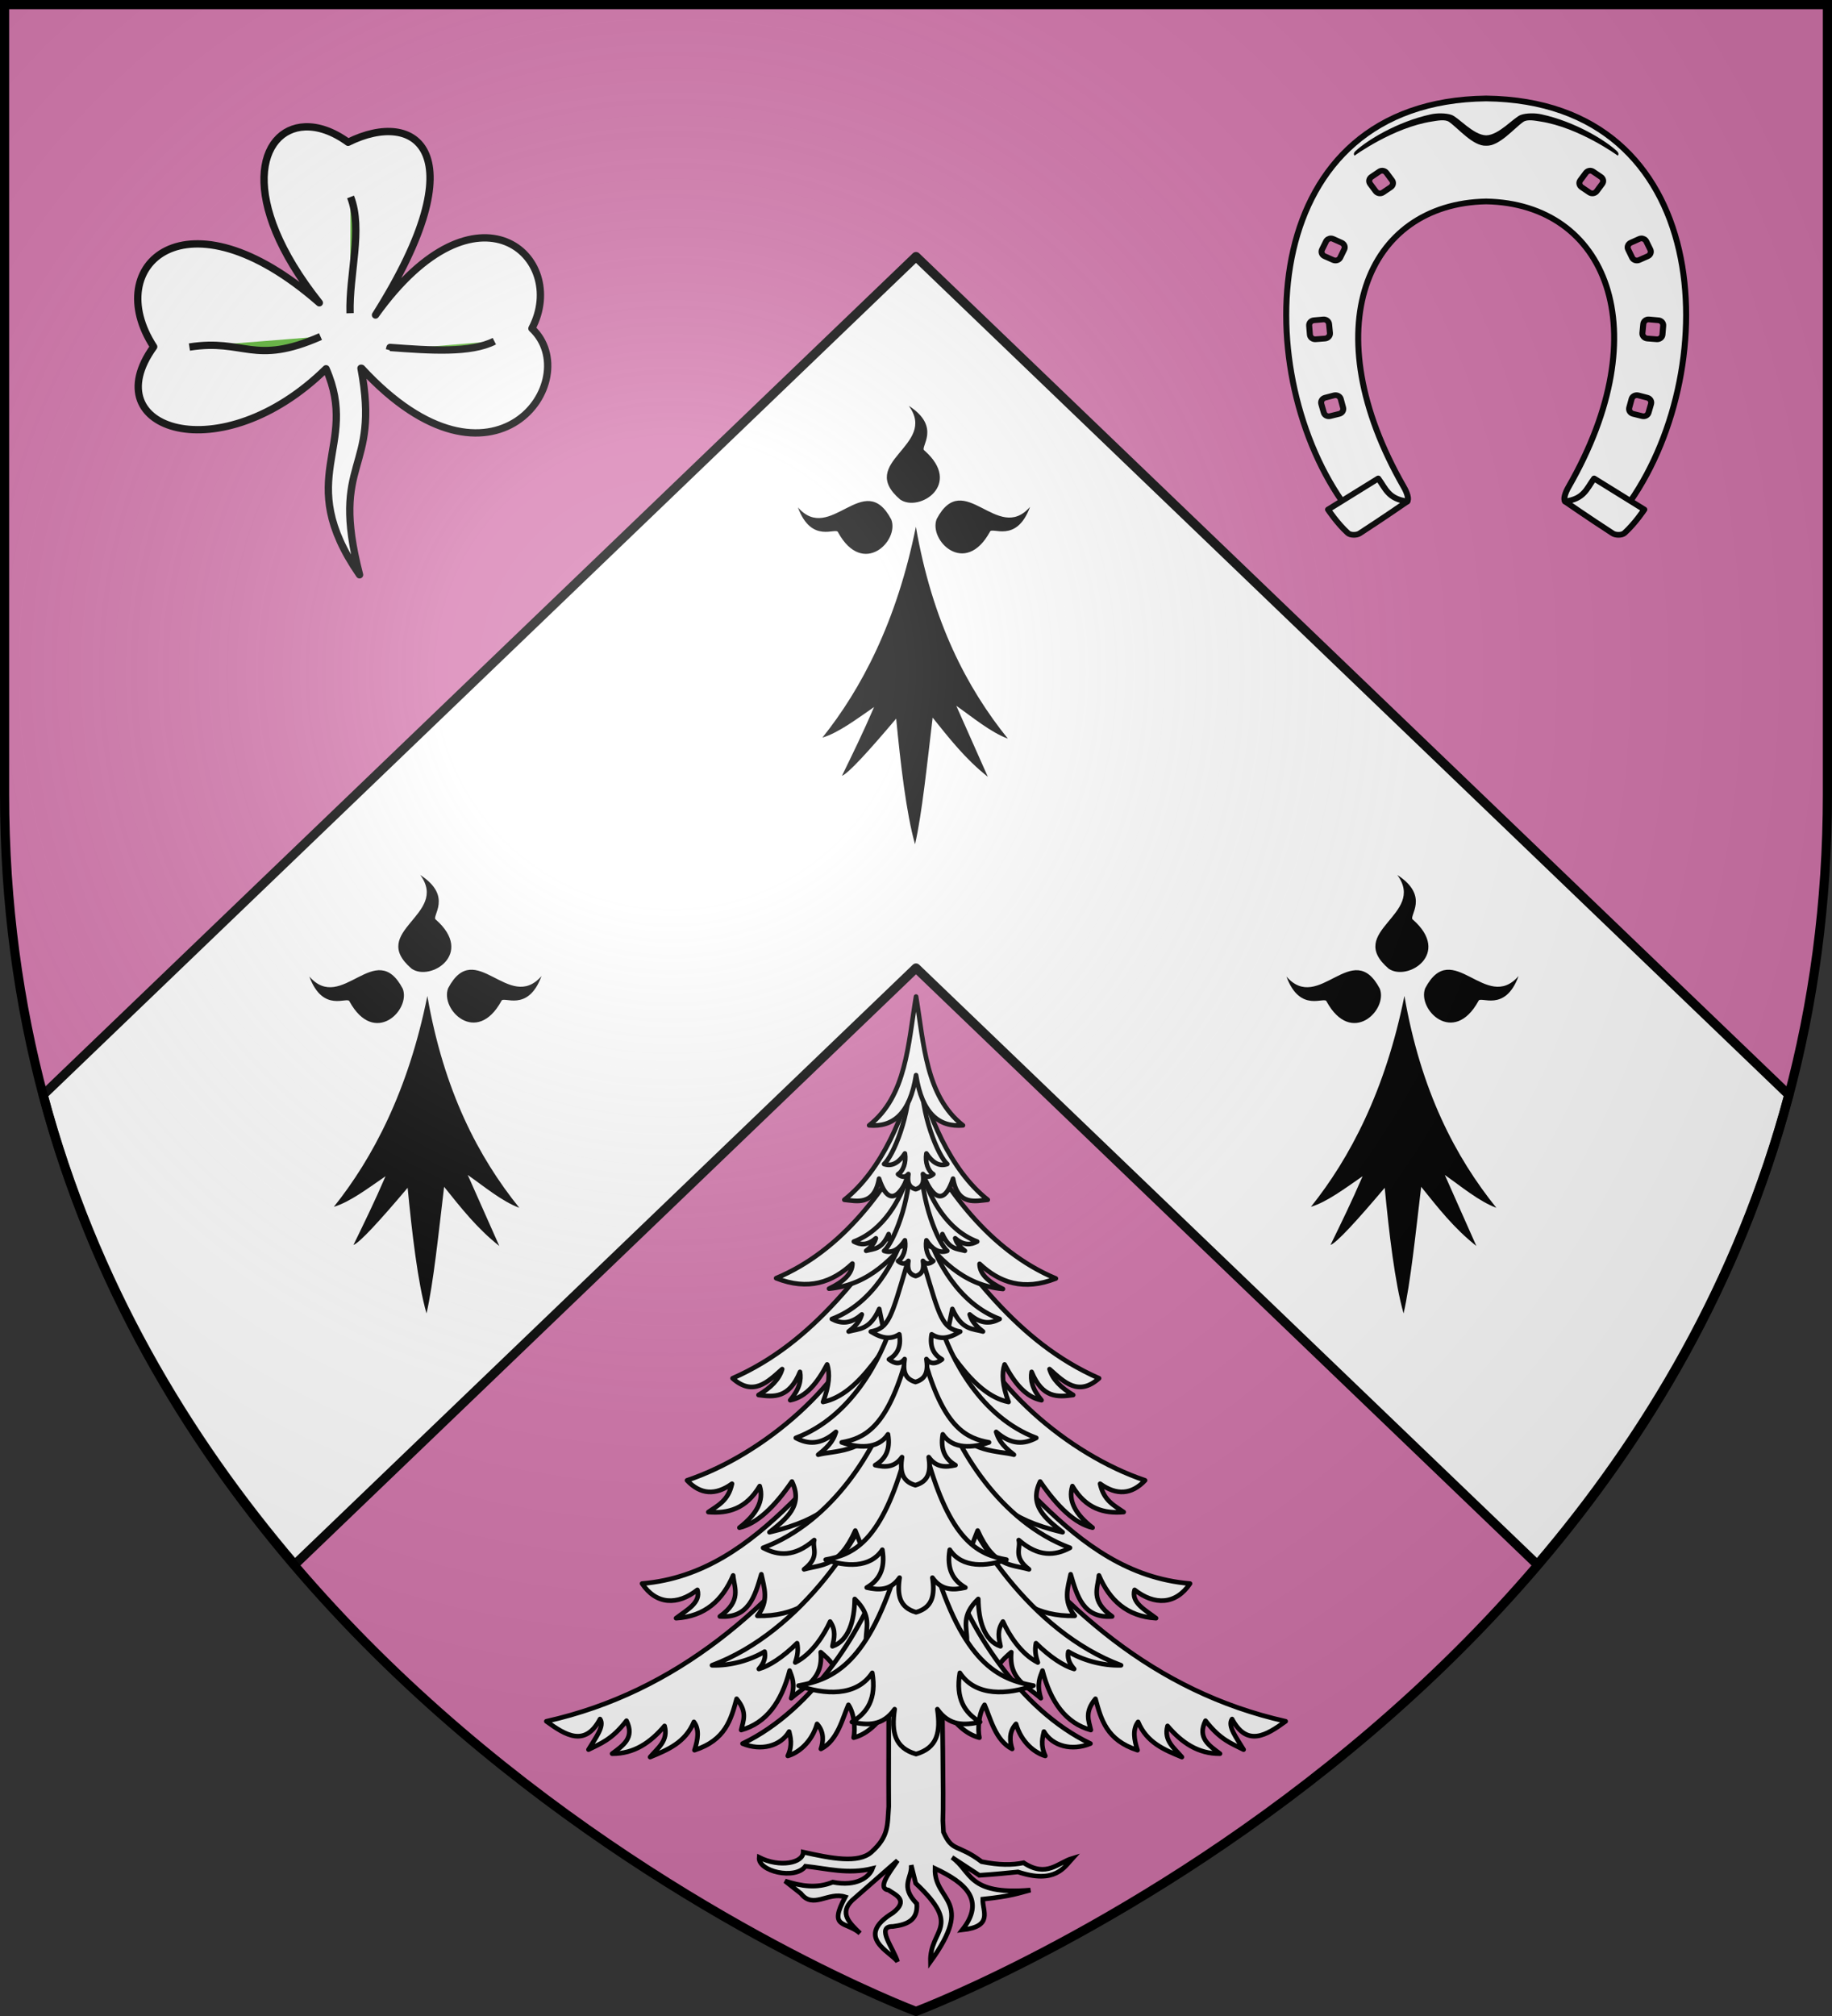 <?xml version="1.0" encoding="UTF-8" standalone="no"?>
<svg
   xmlns:dc="http://purl.org/dc/elements/1.1/"
   xmlns:cc="http://creativecommons.org/ns#"
   xmlns:rdf="http://www.w3.org/1999/02/22-rdf-syntax-ns#"
   xmlns:svg="http://www.w3.org/2000/svg"
   xmlns="http://www.w3.org/2000/svg"
   xmlns:xlink="http://www.w3.org/1999/xlink"
   xmlns:sodipodi="http://sodipodi.sourceforge.net/DTD/sodipodi-0.dtd"
   xmlns:inkscape="http://www.inkscape.org/namespaces/inkscape"
   width="600"
   height="660"
   viewBox="0 0 600 660"
   id="svg2"
   sodipodi:version="0.32"
   inkscape:version="0.46"
   sodipodi:docname="CoA_fr_Saint-Thuriau-A.svg"
   inkscape:output_extension="org.inkscape.output.svg.inkscape"
   version="1.0">
  <rect x="0" y="0" width="600" height="660" fill="#333333" stroke="none"/>
  <sodipodi:namedview
     inkscape:window-height="977"
     inkscape:window-width="1280"
     inkscape:pageshadow="2"
     inkscape:pageopacity="0.0"
     guidetolerance="10.0"
     gridtolerance="10.0"
     objecttolerance="10.0"
     borderopacity="1.0"
     bordercolor="#666666"
     pagecolor="#ffffff"
     id="base"
     showgrid="false"
     inkscape:zoom="1.1621212"
     inkscape:cx="300"
     inkscape:cy="330"
     inkscape:window-x="-4"
     inkscape:window-y="-4"
     inkscape:current-layer="layer4"
     inkscape:object-nodes="true"
     inkscape:window-maximized="1" />
  <defs
     id="defs4">
    <radialGradient
       id="Gradient1"
       gradientUnits="userSpaceOnUse"
       cx="-80"
       cy="-80"
       r="405">
      <stop
         style="stop-color:#fff;stop-opacity:0.31"
         offset="0"
         id="stop7" />
      <stop
         style="stop-color:#fff;stop-opacity:0.25"
         offset="0.19"
         id="stop9" />
      <stop
         style="stop-color:#6b6b6b;stop-opacity:0.125"
         offset="0.6"
         id="stop11" />
      <stop
         style="stop-color:#000;stop-opacity:0.125"
         offset="1"
         id="stop13" />
    </radialGradient>
    <clipPath
       id="shield_cut">
      <path
         id="shield"
         d="M -298.5,-298.5 L 298.5,-298.5 L 298.5,-40 C 298.5,246.31 0,358.5 0,358.5 C 0,358.5 -298.5,246.31 -298.5,-40 L -298.5,-298.5 z" />
    </clipPath>
    <g
       id="s-4">
      <g
         id="c-6">
        <path
           transform="matrix(0.951,0.309,-0.309,0.951,0,-1)"
           d="M 0,0 L 0,1 L 0.5,1 L 0,0 z"
           id="t-0" />
        <use
           height="540"
           width="810"
           y="0"
           x="0"
           id="use2144-7"
           transform="scale(-1,1)"
           xlink:href="#t-0" />
      </g>
      <g
         id="a-1">
        <use
           height="540"
           width="810"
           y="0"
           x="0"
           id="use2147-7"
           transform="matrix(0.309,0.951,-0.951,0.309,0,0)"
           xlink:href="#c-6" />
        <use
           height="540"
           width="810"
           y="0"
           x="0"
           id="use2149-7"
           transform="matrix(-0.809,0.588,-0.588,-0.809,0,0)"
           xlink:href="#c-6" />
      </g>
      <use
         height="540"
         width="810"
         y="0"
         x="0"
         id="use2151-7"
         transform="scale(-1,1)"
         xlink:href="#a-1" />
    </g>
    <g
       id="f">
      <rect
         id="rect1964"
         style="fill:#28166f"
         y="-30"
         x="-50"
         height="60"
         width="100" />
      <g
         id="g1966"
         style="fill:#ffffff"
         transform="translate(0,-20)">
        <path
           id="path1968"
           d="M -1.212,27.818 C -1.212,22.175 -2.091,20.471 -4.542,13.98 C -5.709,10.888 -5.024,7.103 -2.858,3.601 C -2.082,2.346 -1.114,1.214 0,0 C 1.114,1.214 2.082,2.346 2.858,3.601 C 5.024,7.103 5.709,10.888 4.542,13.98 C 2.091,20.471 1.212,22.175 1.212,27.818 L -1.212,27.818 z" />
        <path
           id="rwi"
           d="M 2.922,27.672 C 2.922,21.721 5.239,17.829 8.501,16.66 C 9.949,16.141 11.808,16.387 13.519,18.107 C 15.638,20.236 16.255,26.1 10.036,27.228 C 10.694,26.272 10.655,24.147 9.322,23.441 C 8.331,22.916 7.209,23.188 6.646,23.564 C 5.822,24.116 4.917,25.67 4.967,27.672 L 2.922,27.672 z" />
        <path
           id="path1971"
           d="M 1.777,30.183 C 1.79,32.191 2.795,33.518 4.516,34.257 C 4.295,34.955 3.257,36.378 1.831,36.281 C 1.55,37.787 1.282,38.632 0,40 C -1.282,38.632 -1.55,37.787 -1.831,36.281 C -3.257,36.378 -4.295,34.955 -4.516,34.257 C -2.795,33.518 -1.79,32.191 -1.777,30.183 L 1.777,30.183 z" />
        <use
           xlink:href="#rwi"
           height="400"
           width="800"
           y="0"
           x="0"
           id="use1973"
           transform="scale(-1,1)" />
        <rect
           id="rect1975"
           y="27.331"
           x="-7.923"
           height="3.218"
           width="15.846" />
      </g>
    </g>
    <g
       id="s">
      <g
         id="c">
        <path
           transform="matrix(0.951,0.309,-0.309,0.951,0,-1)"
           d="M 0,0 L 0,1 L 0.5,1 L 0,0 z"
           id="t" />
        <use
           height="540"
           width="810"
           y="0"
           x="0"
           id="use2144"
           transform="scale(-1,1)"
           xlink:href="#t" />
      </g>
      <g
         id="a">
        <use
           height="540"
           width="810"
           y="0"
           x="0"
           id="use2147"
           transform="matrix(0.309,0.951,-0.951,0.309,0,0)"
           xlink:href="#c" />
        <use
           height="540"
           width="810"
           y="0"
           x="0"
           id="use2149"
           transform="matrix(-0.809,0.588,-0.588,-0.809,0,0)"
           xlink:href="#c" />
      </g>
      <use
         height="540"
         width="810"
         y="0"
         x="0"
         id="use2151"
         transform="scale(-1,1)"
         xlink:href="#a" />
    </g>
  </defs>
  <g
     id="layer4"
     inkscape:label="Fond écu"
     inkscape:groupmode="layer"
     transform="translate(300,300)">
    <use
       xlink:href="#shield"
       id="use18"
       style="fill:#d576ad"
       x="0"
       y="0"
       width="600"
       height="660" />
    <path
       style="fill:#ffffff;fill-opacity:1;stroke:#000000;stroke-width:3;stroke-linecap:round;stroke-linejoin:round;stroke-miterlimit:4;stroke-dasharray:none;stroke-opacity:1;display:inline"
       d="M 0,-216.002 L -285.844,58.435 C -269.471,119.885 -238.821,170.822 -203.469,212.216 L 0,16.904 L 203.469,212.216 C 238.821,170.822 269.471,119.885 285.844,58.435 L 0,-216.002 z"
       id="rect2435"
       sodipodi:nodetypes="ccccccc" />
    <g
       id="g2137"
       style="display:inline"
       transform="translate(-310.148,-272.148)" />
    <g
       transform="matrix(0.8,0,0,0.8,-1105.217,-481.12)"
       id="g14859"
       style="display:inline">
      <path
         style="opacity:1;fill:#ffffff;fill-opacity:1;fill-rule:evenodd;stroke:#000000;stroke-width:3;stroke-linecap:butt;stroke-linejoin:round;stroke-miterlimit:4;stroke-dasharray:none;stroke-opacity:1"
         d="M 1131.375,278.312 C 1112.403,279.105 1103.734,308.126 1137.25,350.312 C 1082.676,302.543 1047.733,334.969 1069.438,368.312 C 1044.844,402.374 1096.907,419.586 1140,377.312 C 1154.043,409.332 1126.099,421.609 1153.719,461.625 C 1141.313,413.746 1162.415,420.121 1154.312,377.094 L 1154.562,377.125 C 1208.71,435.72 1246.457,381.628 1224.281,360.812 C 1239.606,331.681 1201.871,297.153 1160.25,355.312 C 1202.397,288.428 1176.899,270.769 1149.031,284.625 C 1142.799,280.09 1136.687,278.091 1131.375,278.312 z"
         id="path3236"
         sodipodi:nodetypes="ccccccccccc" />
      <path
         sodipodi:nodetypes="cccc"
         id="path3238"
         d="M 1208.898,366.022 C 1199.251,370.942 1182.806,369.833 1166.204,368.585 L 1165.912,369.674 L 1165.912,369.674"
         style="opacity:1;fill:#5ab532;fill-opacity:1;fill-rule:evenodd;stroke:#000000;stroke-width:3;stroke-linecap:butt;stroke-linejoin:round;stroke-miterlimit:4;stroke-dasharray:none;stroke-opacity:1" />
      <path
         sodipodi:nodetypes="cc"
         id="path3240"
         d="M 1150.035,306.991 C 1155.198,320.269 1149.369,338.591 1149.836,354.581"
         style="opacity:1;fill:#5ab532;fill-opacity:1;fill-rule:evenodd;stroke:#000000;stroke-width:3;stroke-linecap:butt;stroke-linejoin:round;stroke-miterlimit:4;stroke-dasharray:none;stroke-opacity:1" />
      <path
         sodipodi:nodetypes="cc"
         id="path3242"
         d="M 1137.726,364.131 C 1110.374,376.199 1106.661,364.858 1084.066,368.423"
         style="opacity:1;fill:#5ab532;fill-opacity:1;fill-rule:evenodd;stroke:#000000;stroke-width:3;stroke-linecap:butt;stroke-linejoin:round;stroke-miterlimit:4;stroke-dasharray:none;stroke-opacity:1" />
    </g>
    <g
       id="g3732"
       inkscape:label="Reflet final"
       style="display:inline"
       transform="translate(-113.045,-11.339)" />
    <g
       id="g3734"
       inkscape:label="Contour final"
       style="display:inline"
       transform="translate(-113.045,-11.339)" />
  </g>
  <g
     id="layer3"
     inkscape:label="Meubles"
     inkscape:groupmode="layer"
     transform="translate(300,300)">
    <g
       id="g4565"
       transform="matrix(1.25,0,0,1.25,-134.107,12.137)">
      <path
         sodipodi:nodetypes="cccccccccccccccccccccccccccccccccccc"
         id="path11357"
         d="M 100.085,192.16 C 100.215,196.582 100.061,219.056 100.138,223.433 C 99.765,228.448 100.168,231.268 95.595,235.375 C 92.167,238.406 85.063,237.016 77.742,235.375 C 77.72,238.224 71.593,239.481 66.193,236.75 C 65.813,240.413 75.694,242.728 78.331,239.067 C 84.05,239.671 89.439,241.248 95.89,239.657 C 95.041,241.932 91.706,244.474 85.48,243.231 C 81.312,244.967 77.136,244.274 72.969,242.937 L 77.133,246.217 C 80.355,250.398 84.237,245.659 88.76,247.101 C 84.214,255.528 88.881,253.371 92.629,256.626 C 89.927,254 87.067,251.404 90.547,248.004 L 102.45,237.575 C 100.035,241.081 97.118,244.875 100.073,245.313 C 102.002,246.605 105.439,247.97 101.252,251.264 C 90.897,257.596 100.862,261.589 102.45,264.07 C 101.452,260.619 96.578,254.746 101.252,254.839 C 104.858,254.377 107.817,253.276 107.497,248.888 C 102.886,244.142 106.378,242.099 106.024,238.773 L 107.203,243.526 C 119.618,255.229 110.859,255.345 111.072,264.07 C 122.937,247.65 111.999,248.431 112.27,239.657 C 120.36,243.429 125.503,248.033 119.419,255.742 C 127.652,254.821 124.671,250.826 124.781,247.69 C 132.378,246.896 134.162,246.107 137.273,245.313 C 120.666,246.724 121.88,240.342 116.709,236.75 L 123.878,241.444 C 128.375,241.146 131.003,240.858 133.993,240.56 C 143.761,243.798 146.186,239.283 148.291,236.986 C 144.431,238.133 141.54,242.138 135.485,238.164 C 132.438,238.788 129.066,238.797 124.467,237.869 C 118.076,233.069 116.867,235.483 114.484,230.131 L 114.327,227.165 C 114.568,221.33 114.107,196.492 114.143,190.849 L 100.085,192.16 z"
         style="fill:#ffffff;fill-opacity:1;fill-rule:nonzero;stroke:#000000;stroke-width:1.218;marker:none;stroke-miterlimit:4;stroke-dasharray:none;stroke-opacity:1;visibility:visible;display:inline;overflow:visible;enable-background:accumulate" />
      <path
         id="path10517"
         d="M 107.171,143.59 L 89.987,143.971 C 69.716,171.064 44.955,193.377 10.437,201.107 C 15.539,204.83 20.584,207.87 24.499,200.523 C 25.787,202.331 23.24,205.568 21.479,208.519 C 24.593,206.935 27.545,206 31.429,200.955 C 33.661,205.435 30.516,207.448 27.672,209.585 C 33.374,209.637 37.709,206.691 41.404,202.326 C 42.462,206.202 39.601,208.116 37.622,210.474 C 42.23,208.577 46.844,206.692 49.095,201.26 C 50.579,203.248 50.16,205.884 49.247,208.671 C 57.396,206.034 58.815,200.604 60.289,195.218 C 63.237,198.785 61.985,200.975 61.482,203.392 C 68.039,201.595 72.043,196.068 74.173,187.832 C 74.709,189.412 75.782,191.163 74.579,195.066 C 78.195,191.828 83.032,190.159 82.321,183.009 C 87.62,187.467 86.462,189.02 86.865,191.614 L 107.298,181.943 L 127.731,191.614 C 128.133,189.02 126.95,187.467 132.249,183.009 C 131.538,190.159 136.375,191.828 139.991,195.066 C 138.788,191.163 139.887,189.412 140.422,187.832 C 142.553,196.068 146.531,201.595 153.088,203.392 C 152.586,200.975 151.358,198.785 154.307,195.218 C 155.781,200.604 157.174,206.034 165.323,208.671 C 164.41,205.884 163.992,203.248 165.475,201.26 C 167.726,206.692 172.34,208.577 176.948,210.474 C 174.969,208.116 172.134,206.202 173.192,202.326 C 176.886,206.691 181.222,209.637 186.924,209.585 C 184.08,207.448 180.909,205.435 183.142,200.955 C 187.026,206 190.002,206.935 193.117,208.519 C 191.356,205.568 188.809,202.331 190.097,200.523 C 194.012,207.87 199.032,204.83 204.133,201.107 C 169.616,193.377 144.855,171.064 124.584,143.971 L 107.425,143.59 L 107.171,143.59 z"
         style="fill:#ffffff;fill-opacity:1;stroke:#000000;stroke-width:1.218;stroke-linecap:round;stroke-linejoin:round;stroke-miterlimit:4;stroke-dasharray:none;stroke-opacity:1" />
      <path
         id="path10519"
         d="M 107.298,111.582 C 83.508,129.66 67.383,162.382 35.515,165.038 C 39.238,170.583 44.779,170.793 50.009,166.688 C 50.985,170.006 47.277,171.931 44.425,174.1 C 52.028,173.651 56.596,169.386 59.375,162.906 C 59.683,166.297 61.672,169.492 55.898,173.643 C 63.471,174.181 65.077,168.345 66.762,162.602 C 67.497,166.117 68.849,169.589 65.721,173.491 C 75.777,173.715 81.137,169.036 85.494,164.886 L 107.298,163.668 L 129.076,164.886 C 133.433,169.036 138.818,173.715 148.875,173.491 C 145.747,169.589 147.074,166.117 147.809,162.602 C 149.493,168.345 151.1,174.181 158.673,173.643 C 152.898,169.492 154.912,166.297 155.221,162.906 C 158,169.386 162.567,173.651 170.171,174.1 C 167.318,171.931 163.585,170.006 164.561,166.688 C 169.791,170.793 175.357,170.583 179.08,165.038 C 147.212,162.382 131.088,129.66 107.298,111.582 z"
         style="fill:#ffffff;fill-opacity:1;stroke:#000000;stroke-width:1.218;stroke-linecap:round;stroke-linejoin:round;stroke-miterlimit:4;stroke-dasharray:none;stroke-opacity:1" />
      <path
         id="path10521"
         d="M 107.298,93.002 L 95.469,93.18 C 89.119,112.678 67.389,131.24 47.293,138.006 C 50.814,141.754 54.744,141.991 59.071,138.894 C 58.122,143.312 55.369,144.588 52.877,146.306 C 58.031,146.739 62.778,145.479 66.33,139.503 C 67.542,143.34 65.447,146.958 61.025,150.392 C 65.605,149.346 70.202,144.99 74.782,138.31 C 77.811,144.579 73.328,148.067 68.894,151.585 C 84.086,148.072 85.923,142.749 93.21,138.158 L 107.298,135.163 L 121.385,138.158 C 128.673,142.749 130.509,148.072 145.702,151.585 C 141.267,148.067 136.785,144.579 139.813,138.31 C 144.394,144.99 148.965,149.346 153.545,150.392 C 149.123,146.958 147.054,143.34 148.266,139.503 C 151.818,145.479 156.539,146.739 161.693,146.306 C 159.202,144.588 156.474,143.312 155.525,138.894 C 159.851,141.991 163.782,141.754 167.303,138.006 C 147.206,131.24 125.452,112.678 119.101,93.18 L 107.298,93.002 z"
         style="fill:#ffffff;fill-opacity:1;stroke:#000000;stroke-width:1.218;stroke-linecap:round;stroke-linejoin:round;stroke-miterlimit:4;stroke-dasharray:none;stroke-opacity:1" />
      <path
         id="path10523"
         d="M 107.196,64.167 L 107.196,64.294 C 93.745,82.737 80.85,101.79 59.223,111.277 C 64.618,116.072 68.388,112.288 72.219,108.866 C 71.439,111.559 69.219,113.755 66.025,115.643 C 70.056,116.203 74.041,116.532 76.889,109.602 C 77.268,111.716 76.757,114.097 74.326,117.014 C 78.471,116.202 81.454,112.467 83.996,107.648 C 84.782,109.971 84.559,113.136 82.93,117.471 C 92.799,115.481 99.637,101.85 107.247,91.2 C 114.857,101.85 121.669,115.481 131.538,117.471 C 129.91,113.136 129.712,109.971 130.498,107.648 C 133.04,112.467 136.024,116.202 140.169,117.014 C 137.737,114.097 137.201,111.716 137.58,109.602 C 140.427,116.532 144.438,116.203 148.469,115.643 C 145.275,113.755 143.055,111.559 142.275,108.866 C 146.106,112.288 149.851,116.072 155.246,111.277 C 133.618,101.79 120.749,82.737 107.298,64.294 L 107.298,64.167 C 107.28,64.192 107.265,64.219 107.247,64.243 C 107.229,64.219 107.214,64.192 107.196,64.167 z"
         style="fill:#ffffff;fill-opacity:1;stroke:#000000;stroke-width:1.218;stroke-linecap:round;stroke-linejoin:round;stroke-miterlimit:4;stroke-dasharray:none;stroke-opacity:1" />
      <path
         id="path10507"
         d="M 107.298,46.348 C 99.933,61.328 88.006,77.82 70.645,85.057 C 79.058,88.368 85.362,86.161 90.621,81.224 C 90.632,83.797 88.383,85.954 84.504,87.798 C 95.242,86.779 101.316,79.669 107.298,72.467 L 107.298,72.543 C 113.28,79.745 119.328,86.855 130.066,87.875 C 126.187,86.031 123.938,83.874 123.949,81.3 C 129.208,86.237 135.512,88.444 143.925,85.133 C 126.565,77.896 114.663,61.404 107.298,46.424 L 107.298,46.348 z"
         style="fill:#ffffff;fill-opacity:1;stroke:#000000;stroke-width:1.218;stroke-linecap:round;stroke-linejoin:round;stroke-miterlimit:4;stroke-dasharray:none;stroke-opacity:1" />
      <path
         id="path10499"
         d="M 107.298,29.164 C 104.543,42.145 98.249,56.864 88.515,64.522 C 91.411,64.759 96.343,66.325 97.602,58.989 C 101.463,70.738 106.449,56.803 107.298,51.374 C 108.146,56.803 113.133,70.738 116.994,58.989 C 118.252,66.325 123.185,64.759 126.081,64.522 C 116.347,56.864 110.053,42.145 107.298,29.164 z"
         style="fill:#ffffff;fill-opacity:1;stroke:#000000;stroke-width:1.218;stroke-linecap:round;stroke-linejoin:round;stroke-miterlimit:4;stroke-dasharray:none;stroke-opacity:1" />
      <path
         id="path10515"
         d="M 107.425,159.403 L 99.175,159.886 C 94.269,175.953 80.537,198.054 61.837,206.945 C 66.714,208.957 71.818,207.606 74.046,203.798 C 74.358,205.199 75.028,207.278 73.691,210.169 C 76.391,209.407 79.963,206.661 81.357,201.793 C 83.32,203.921 82.975,206.54 82.372,208.341 C 86.784,206.144 88.073,200.17 89.581,196.792 C 91.165,199.143 91.422,203.212 90.951,205.397 C 98.449,203.465 102.235,193.268 107.425,186.208 C 112.615,193.268 116.4,203.465 123.898,205.397 C 123.428,203.212 123.659,199.143 125.244,196.792 C 126.751,200.17 128.065,206.144 132.478,208.341 C 131.875,206.54 131.529,203.921 133.493,201.793 C 134.886,206.661 138.458,209.407 141.159,210.169 C 139.821,207.278 140.492,205.199 140.803,203.798 C 143.032,207.606 148.11,208.957 152.987,206.945 C 134.288,198.054 120.555,175.953 115.649,159.886 L 107.425,159.403 z"
         style="fill:#ffffff;fill-opacity:1;stroke:#000000;stroke-width:1.218;stroke-linecap:round;stroke-linejoin:round;stroke-miterlimit:4;stroke-dasharray:none;stroke-opacity:1" />
      <path
         id="path10513"
         d="M 107.425,135.036 L 99.175,135.518 C 94.269,151.585 77.346,177.651 53.842,186.436 C 58.836,186.596 63.998,185.035 67.625,182.857 C 67.936,184.259 67.546,185.791 66.102,187.401 C 68.802,186.639 72.386,184.342 76.128,180.649 C 76.49,182.457 76.248,183.898 75.645,185.7 C 80.058,183.502 83.276,178.367 84.783,174.988 C 86.368,177.339 85.863,179.276 85.392,181.461 C 89.664,180.019 91.169,174.726 91.231,169.074 C 95.768,173.453 94.183,176.394 94.2,179.71 L 107.425,161.84 L 120.624,179.71 C 120.641,176.394 119.056,173.453 123.594,169.074 C 123.655,174.726 125.16,180.019 129.432,181.461 C 128.961,179.276 128.482,177.339 130.066,174.988 C 131.573,178.367 134.792,183.502 139.204,185.7 C 138.601,183.898 138.36,182.457 138.722,180.649 C 142.464,184.342 146.022,186.639 148.723,187.401 C 147.279,185.791 146.888,184.259 147.2,182.857 C 150.826,185.035 156.014,186.596 161.008,186.436 C 137.504,177.651 120.555,151.585 115.649,135.518 L 107.425,135.036 z"
         style="fill:#ffffff;fill-opacity:1;stroke:#000000;stroke-width:1.218;stroke-linecap:round;stroke-linejoin:round;stroke-miterlimit:4;stroke-dasharray:none;stroke-opacity:1" />
      <path
         id="path10511"
         d="M 107.425,116.354 L 100.952,116.735 C 97.108,129.324 85.635,148.789 67.218,155.672 C 71.171,157.769 75.427,158.164 80.621,153.641 C 79.977,155.745 82.281,157.976 77.955,161.307 C 82.63,159.989 87.102,160.748 91.383,151.154 L 93.667,156.992 L 107.425,150.088 L 121.157,156.992 L 123.441,151.154 C 127.722,160.748 132.22,159.989 136.894,161.307 C 132.568,157.976 134.847,155.745 134.204,153.641 C 139.397,158.164 143.679,157.769 147.631,155.672 C 129.215,148.789 117.716,129.324 113.872,116.735 L 107.425,116.354 z"
         style="fill:#ffffff;fill-opacity:1;stroke:#000000;stroke-width:1.218;stroke-linecap:round;stroke-linejoin:round;stroke-miterlimit:4;stroke-dasharray:none;stroke-opacity:1" />
      <path
         id="path10509"
         d="M 107.298,96.099 L 101.206,96.327 C 98.194,106.191 90.227,121.495 75.798,126.888 C 78.895,128.531 82.237,128.857 86.306,125.314 C 85.802,126.963 85.051,128.669 81.661,131.279 C 85.324,130.246 93.943,130.852 97.297,123.334 L 107.298,122.522 L 117.299,123.334 C 120.653,130.852 129.272,130.246 132.935,131.279 C 129.545,128.669 128.793,126.963 128.289,125.314 C 132.359,128.857 135.701,128.531 138.798,126.888 C 124.368,121.495 116.377,106.191 113.364,96.327 L 107.298,96.099 z"
         style="fill:#ffffff;fill-opacity:1;stroke:#000000;stroke-width:1.218;stroke-linecap:round;stroke-linejoin:round;stroke-miterlimit:4;stroke-dasharray:none;stroke-opacity:1" />
      <path
         id="path10503"
         d="M 107.171,72.746 L 104.227,72.924 C 101.979,80.285 96.008,91.719 85.24,95.743 C 87.551,96.969 90.047,97.194 93.083,94.55 C 92.707,95.78 92.161,97.07 89.631,99.018 C 92.365,98.247 95.15,98.713 97.652,93.103 L 98.845,98.84 L 107.222,95.286 L 115.623,98.84 L 116.816,93.103 C 119.319,98.713 122.104,98.247 124.837,99.018 C 122.308,97.07 121.736,95.78 121.36,94.55 C 124.396,97.194 126.892,96.969 129.203,95.743 C 118.436,91.719 112.49,80.285 110.242,72.924 L 107.298,72.746 L 107.171,72.746 z"
         style="fill:#ffffff;fill-opacity:1;stroke:#000000;stroke-width:1.218;stroke-linecap:round;stroke-linejoin:round;stroke-miterlimit:4;stroke-dasharray:none;stroke-opacity:1" />
      <path
         id="path10505"
         d="M 107.12,58.557 L 104.937,58.71 C 103.285,64.12 98.917,72.504 91.002,75.462 C 92.701,76.364 94.532,76.543 96.764,74.599 C 96.488,75.504 96.085,76.442 94.226,77.874 C 96.235,77.307 98.275,77.631 100.115,73.508 L 100.978,77.747 L 107.171,75.132 L 113.339,77.747 L 114.202,73.508 C 116.042,77.631 118.082,77.307 120.091,77.874 C 118.232,76.442 117.829,75.504 117.553,74.599 C 119.785,76.543 121.616,76.364 123.314,75.462 C 115.399,72.504 111.032,64.12 109.379,58.71 L 107.196,58.557 L 107.12,58.557 z"
         style="fill:#ffffff;fill-opacity:1;stroke:#000000;stroke-width:1.218;stroke-linecap:round;stroke-linejoin:round;stroke-miterlimit:4;stroke-dasharray:none;stroke-opacity:1" />
      <path
         id="path10485"
         d="M 102.805,159.327 C 94.906,185.893 85.782,190.094 76.509,191.766 C 83.156,194.095 91.633,194.805 95.825,188.416 C 96.972,195.14 94.561,198.906 90.494,201.285 C 94.624,202.223 98.593,202.339 101.688,197.934 C 100.774,203.965 101.73,208.081 107.298,209.687 C 112.865,208.081 113.796,203.965 112.882,197.934 C 115.977,202.339 119.946,202.223 124.076,201.285 C 120.01,198.906 117.624,195.14 118.771,188.416 C 122.963,194.805 131.414,194.095 138.062,191.766 C 128.789,190.094 119.665,185.893 111.765,159.327 L 107.577,159.327 L 107.019,159.327 L 102.805,159.327 z"
         style="fill:#ffffff;fill-opacity:1;stroke:#000000;stroke-width:1.218;stroke-linecap:round;stroke-linejoin:round;stroke-miterlimit:4;stroke-dasharray:none;stroke-opacity:1" />
      <path
         id="path10487"
         d="M 103.846,133.792 C 97.767,154.234 90.751,157.482 83.616,158.769 C 88.731,160.56 95.239,161.096 98.465,156.18 C 99.347,161.354 97.507,164.248 94.378,166.079 C 97.556,166.801 100.601,166.879 102.983,163.49 C 102.28,168.13 103.014,171.316 107.298,172.552 C 111.582,171.316 112.291,168.13 111.588,163.49 C 113.969,166.879 117.04,166.801 120.218,166.079 C 117.089,164.248 115.248,161.354 116.131,156.18 C 119.357,161.096 125.865,160.56 130.98,158.769 C 123.844,157.482 116.829,154.234 110.75,133.792 L 107.501,133.792 L 107.069,133.792 L 103.846,133.792 z"
         style="fill:#ffffff;fill-opacity:1;stroke:#000000;stroke-width:1.218;stroke-linecap:round;stroke-linejoin:round;stroke-miterlimit:4;stroke-dasharray:none;stroke-opacity:1" />
      <path
         id="path10489"
         d="M 104.303,107.699 C 99.352,124.349 93.641,127.007 87.829,128.056 C 91.996,129.515 97.31,129.953 99.937,125.949 C 100.656,130.163 99.135,132.529 96.586,134.02 C 99.174,134.609 101.677,134.674 103.617,131.914 C 103.045,135.693 103.631,138.269 107.12,139.275 C 110.61,138.269 111.196,135.693 110.623,131.914 C 112.563,134.674 115.041,134.609 117.629,134.02 C 115.08,132.529 113.584,130.163 114.304,125.949 C 116.931,129.953 122.245,129.515 126.411,128.056 C 120.599,127.007 114.863,124.349 109.912,107.699 L 107.298,107.699 L 106.942,107.699 L 104.303,107.699 z"
         style="fill:#ffffff;fill-opacity:1;stroke:#000000;stroke-width:1.218;stroke-linecap:round;stroke-linejoin:round;stroke-miterlimit:4;stroke-dasharray:none;stroke-opacity:1" />
      <path
         id="path10491"
         d="M 104.861,81.656 C 100.828,95.217 100.178,98.189 95.444,99.043 C 98.64,101.023 100.806,101.075 102.907,99.754 C 103.492,103.186 102.267,105.113 100.191,106.328 C 101.705,107.44 103.118,107.762 104.303,106.226 C 103.836,109.305 104.303,111.423 107.146,112.242 C 109.988,111.423 110.48,109.305 110.014,106.226 C 111.198,107.762 112.586,107.44 114.1,106.328 C 112.025,105.113 110.799,103.186 111.384,99.754 C 113.485,101.075 115.677,101.023 118.872,99.043 C 114.139,98.189 113.463,95.217 109.43,81.656 L 107.298,81.656 L 107.019,81.656 L 104.861,81.656 z"
         style="fill:#ffffff;fill-opacity:1;stroke:#000000;stroke-width:1.218;stroke-linecap:round;stroke-linejoin:round;stroke-miterlimit:4;stroke-dasharray:none;stroke-opacity:1" />
      <path
         id="path10493"
         d="M 105.673,54.445 C 105.917,65.084 101.241,75.873 98.922,77.899 C 101.173,78.688 102.959,77.296 104.379,75.132 C 104.767,77.41 103.954,79.758 102.577,80.564 C 103.713,81.512 104.586,81.375 105.293,80.514 C 104.983,82.556 105.311,83.955 107.196,84.499 C 109.082,83.955 109.41,82.556 109.1,80.514 C 109.807,81.375 110.68,81.512 111.816,80.564 C 110.439,79.758 109.625,77.41 110.014,75.132 C 111.433,77.296 113.22,78.688 115.471,77.899 C 113.152,75.873 108.476,65.084 108.719,54.445 L 107.298,54.445 L 107.095,54.445 L 105.673,54.445 z"
         style="fill:#ffffff;fill-opacity:1;stroke:#000000;stroke-width:1.218;stroke-linecap:round;stroke-linejoin:round;stroke-miterlimit:4;stroke-dasharray:none;stroke-opacity:1" />
      <path
         id="path10495"
         d="M 105.673,31.702 C 105.917,42.341 101.241,53.13 98.922,55.156 C 101.173,55.945 102.959,54.553 104.379,52.389 C 104.767,54.667 103.954,57.015 102.577,57.821 C 103.713,58.769 104.586,58.632 105.293,57.771 C 104.983,59.813 105.311,61.212 107.196,61.756 C 109.082,61.212 109.41,59.813 109.1,57.771 C 109.807,58.632 110.68,58.769 111.816,57.821 C 110.439,57.015 109.625,54.667 110.014,52.389 C 111.433,54.553 113.22,55.945 115.471,55.156 C 113.152,53.13 108.476,42.341 108.719,31.702 L 107.298,31.702 L 107.095,31.702 L 105.673,31.702 z"
         style="fill:#ffffff;fill-opacity:1;stroke:#000000;stroke-width:1.218;stroke-linecap:round;stroke-linejoin:round;stroke-miterlimit:4;stroke-dasharray:none;stroke-opacity:1" />
      <path
         id="path10497"
         d="M 107.298,11.295 C 105.208,23.818 104.747,37.37 95.013,45.028 C 101.218,45.535 105.707,42.06 107.298,31.88 C 108.889,42.06 113.377,45.535 119.583,45.028 C 109.849,37.37 109.388,23.818 107.298,11.295 z"
         style="fill:#ffffff;fill-opacity:1;stroke:#000000;stroke-width:1.218;stroke-linecap:round;stroke-linejoin:round;stroke-miterlimit:4;stroke-dasharray:none;stroke-opacity:1" />
    </g>
    <g
       id="g7929">
      <g
         transform="matrix(0.64,0,0,0.64,-39.259,-167.795)"
         id="g7898">
        <g
           id="g7900"
           inkscape:label="Fond écu"
           style="display:inline"
           transform="translate(-684.394,-94.79)">
          <g
             transform="translate(1400,-5.6023842e-4)"
             id="g12820" />
          <g
             transform="translate(579.77,-597.725)"
             id="g3645">
            <g
               transform="translate(109.318,303.367)"
               id="g7133" />
          </g>
          <g
             transform="translate(-131.326,9.233)"
             id="g6129"
             style="display:inline" />
          <g
             id="g20265"
             inkscape:label="Meubles"
             style="display:inline"
             transform="translate(700,-2.8023842e-4)" />
        </g>
        <g
           id="g7907"
           inkscape:label="Meubles"
           style="display:inline"
           transform="translate(-684.394,-94.79)">
          <g
             transform="translate(3633.79,816.71)"
             id="g50302" />
          <g
             transform="translate(2813.56,218.986)"
             id="g50306">
            <g
               transform="translate(109.318,303.367)"
               id="g50308" />
          </g>
          <g
             transform="translate(2102.465,825.944)"
             id="g50310"
             style="display:inline" />
          <g
             id="g50312"
             inkscape:label="Meubles"
             style="display:inline"
             transform="translate(2933.79,816.711)" />
          <g
             transform="translate(2233.79,816.711)"
             style="display:inline"
             inkscape:label="Meubles"
             id="g4387" />
          <g
             transform="matrix(0.694,0,0,0.694,483.951,63.552)"
             style="fill:#000000;stroke:none;stroke-opacity:1;display:inline"
             id="use18536"
             inkscape:tile-x0="55.51442"
             inkscape:tile-y0="35.930804">
            <g
               style="fill:#000000;fill-opacity:1;stroke:none;stroke-opacity:1"
               id="g4543">
              <path
                 d="M 377.128,135.622 C 363.027,205.733 336.74,255.374 308.184,291.061 C 320.054,287.499 333.399,277.371 346.301,268.511 C 338.411,286.896 330.52,302.956 322.63,319.179 C 327.341,317.431 342.291,301.057 362.595,277.033 C 365.778,310.06 370.082,347.255 376.512,369.649 C 381.631,347.291 385.418,310.285 389.481,276.307 C 401.722,291.501 413.611,306.872 430.173,319.905 L 406.92,267.587 C 418.927,275.985 432.195,287.102 444.927,291.788 C 414.738,254.32 389.317,205.741 377.128,135.622 z"
                 style="fill:#000000;fill-opacity:1;fill-rule:evenodd;stroke:none;stroke-width:3;stroke-linecap:round;stroke-linejoin:round;stroke-miterlimit:4;stroke-dasharray:none;stroke-opacity:1"
                 id="path4545" />
              <path
                 d="M 319.723,139.698 C 318.427,135.62 300.185,148.673 290.128,121.31 C 314.12,148.894 338.908,92.269 358.962,130.251 C 365.151,145.922 338.04,173.112 319.723,139.698 z"
                 style="fill:#000000;fill-opacity:1;fill-rule:evenodd;stroke:none;stroke-width:3;stroke-linecap:round;stroke-linejoin:round;stroke-miterlimit:4;stroke-dasharray:none;stroke-opacity:1"
                 id="path4547" />
              <path
                 d="M 431.716,139.348 C 433.012,135.27 451.253,148.323 461.311,120.961 C 437.319,148.545 412.53,91.919 392.477,129.902 C 386.288,145.572 413.399,172.762 431.716,139.348 z"
                 style="fill:#000000;fill-opacity:1;fill-rule:evenodd;stroke:none;stroke-width:3;stroke-linecap:round;stroke-linejoin:round;stroke-miterlimit:4;stroke-dasharray:none;stroke-opacity:1;display:inline"
                 id="path4549" />
              <path
                 d="M 383.382,79.375 C 379.685,77.221 396.403,62.265 371.894,46.481 C 393.58,75.912 332.91,87.752 365.604,115.608 C 379.547,125.066 411.996,104.539 383.382,79.375 z"
                 style="fill:#000000;fill-opacity:1;fill-rule:evenodd;stroke:none;stroke-width:3;stroke-linecap:round;stroke-linejoin:round;stroke-miterlimit:4;stroke-dasharray:none;stroke-opacity:1;display:inline"
                 id="path4551" />
            </g>
          </g>
        </g>
        <g
           id="g7921"
           inkscape:label="Reflet final"
           transform="translate(-684.394,-94.79)" />
        <g
           id="g7923"
           inkscape:label="Contour final"
           transform="translate(-684.394,-94.79)" />
      </g>
      <use
         height="660"
         width="600"
         transform="translate(160,153.6)"
         id="use7925"
         xlink:href="#g7898"
         y="0"
         x="0" />
      <use
         height="660"
         width="600"
         transform="translate(-160,153.6)"
         id="use7927"
         xlink:href="#g7898"
         y="0"
         x="0" />
    </g>
    <g
       transform="translate(31.795,-495.3)"
       id="g8374"
       inkscape:label="Calque 1">
      <g
         inkscape:label="Meubles"
         id="layer4-2"
         style="fill:#fcef3c"
         transform="translate(-624.87,203.382)" />
      <g
         inkscape:label="Reflet final"
         id="layer2-9"
         style="fill:#fcef3c"
         transform="translate(-624.87,203.382)" />
      <g
         inkscape:label="Contour final"
         id="layer1-0"
         style="fill:#fcef3c"
         transform="translate(-624.87,203.382)" />
      <g
         id="g15665"
         inkscape:label="Meubles"
         transform="translate(-625,202.362)" />
      <g
         id="g18250"
         inkscape:label="Meubles"
         style="display:inline"
         transform="translate(175.605,607.28)">
        <rect
           style="opacity:1;fill:#ffffff;fill-opacity:1;fill-rule:evenodd;stroke:#000000;stroke-width:2;stroke-linecap:round;stroke-linejoin:round;stroke-miterlimit:4;stroke-dasharray:none;stroke-dashoffset:0;stroke-opacity:1"
           id="rect12745"
           width="2"
           height="0"
           x="855.25"
           y="-38.25" />
        <g
           id="g4022"
           inkscape:label="Calque 1"
           transform="translate(-428.812,-412.255)" />
      </g>
      <g
         transform="translate(1168.083,477.787)"
         style="display:inline"
         inkscape:label="Meubles"
         id="g4782" />
      <g
         transform="translate(1466.824,448.953)"
         inkscape:label="Meubles"
         id="g5706" />
      <g
         transform="translate(1386.642,32.235)"
         style="display:inline"
         inkscape:label="Meubles"
         id="g6368">
        <rect
           y="-38.25"
           x="855.25"
           height="0"
           width="2"
           id="rect18993"
           style="opacity:1;fill:#ffffff;fill-opacity:1;fill-rule:evenodd;stroke:#000000;stroke-width:2;stroke-linecap:round;stroke-linejoin:round;stroke-miterlimit:4;stroke-dasharray:none;stroke-dashoffset:0;stroke-opacity:1" />
        <g
           transform="translate(-428.812,-412.255)"
           inkscape:label="Calque 1"
           id="g18995" />
      </g>
      <g
         transform="matrix(1.312,0,0,1.25,10.624,182.732)"
         id="g5752">
        <path
           style="fill:#ffffff;fill-opacity:1;stroke:#000000;stroke-width:1.5;stroke-linecap:round;stroke-linejoin:round;stroke-miterlimit:4;stroke-dasharray:none;stroke-opacity:1"
           d="M 110,35.844 C 52.932,36.552 50.658,105.952 74,141.312 L 90.25,141.438 C 90.824,140.829 90.25,139.078 89.438,137.594 C 66.884,96.384 79.978,63.408 110,62.812 C 140.022,63.408 153.116,96.384 130.562,137.594 C 129.75,139.078 129.176,140.829 129.75,141.438 L 146,141.312 C 169.342,105.952 167.068,36.552 110,35.844 z M 84.031,54.75 C 84.115,54.751 84.198,54.767 84.281,54.781 C 84.613,54.84 84.915,55.044 85.125,55.344 L 86.5,57.281 C 86.919,57.88 86.755,58.674 86.156,59.094 L 84.219,60.469 C 83.62,60.888 82.826,60.724 82.406,60.125 L 81.031,58.188 C 80.612,57.589 80.776,56.794 81.375,56.375 L 83.312,55 C 83.462,54.895 83.618,54.817 83.781,54.781 C 83.863,54.763 83.947,54.749 84.031,54.75 z M 135.969,54.75 C 136.053,54.749 136.137,54.763 136.219,54.781 C 136.382,54.817 136.538,54.895 136.688,55 L 138.625,56.375 C 139.224,56.794 139.388,57.589 138.969,58.188 L 137.594,60.125 C 137.174,60.724 136.38,60.888 135.781,60.469 L 133.844,59.094 C 133.245,58.674 133.081,57.88 133.5,57.281 L 134.875,55.344 C 135.085,55.044 135.387,54.84 135.719,54.781 C 135.802,54.767 135.885,54.751 135.969,54.75 z M 71.281,72.5 C 71.453,72.506 71.616,72.548 71.781,72.625 L 73.906,73.625 C 74.569,73.934 74.871,74.713 74.562,75.375 L 73.562,77.531 C 73.254,78.194 72.475,78.465 71.812,78.156 L 69.656,77.156 C 68.994,76.847 68.722,76.069 69.031,75.406 L 70.031,73.281 C 70.263,72.784 70.767,72.481 71.281,72.5 z M 148.719,72.5 C 149.233,72.481 149.737,72.784 149.969,73.281 L 150.969,75.406 C 151.278,76.069 151.006,76.847 150.344,77.156 L 148.188,78.156 C 147.525,78.465 146.746,78.194 146.438,77.531 L 145.438,75.375 C 145.129,74.713 145.431,73.934 146.094,73.625 L 148.219,72.625 C 148.384,72.548 148.547,72.506 148.719,72.5 z M 69.344,93.719 C 70.072,93.655 70.718,94.209 70.781,94.938 L 71,97.281 C 71.064,98.009 70.509,98.655 69.781,98.719 L 67.438,98.906 C 66.709,98.97 66.064,98.447 66,97.719 L 65.812,95.375 C 65.749,94.647 66.272,94.001 67,93.938 L 69.344,93.719 z M 150.375,93.719 C 150.462,93.708 150.565,93.711 150.656,93.719 L 153,93.938 C 153.728,94.001 154.251,94.647 154.188,95.375 L 154,97.719 C 153.936,98.447 153.291,98.97 152.562,98.906 L 150.219,98.719 C 149.491,98.655 148.936,98.009 149,97.281 L 149.219,94.938 C 149.274,94.3 149.763,93.792 150.375,93.719 z M 72.312,113.562 C 72.926,113.525 73.522,113.913 73.688,114.531 L 74.281,116.812 C 74.47,117.519 74.05,118.248 73.344,118.438 L 71.062,119.031 C 70.356,119.22 69.658,118.831 69.469,118.125 L 68.844,115.844 C 68.655,115.138 69.075,114.408 69.781,114.219 L 72.062,113.594 C 72.151,113.57 72.225,113.568 72.312,113.562 z M 147.688,113.562 C 147.775,113.568 147.849,113.57 147.938,113.594 L 150.219,114.219 C 150.925,114.408 151.345,115.138 151.156,115.844 L 150.531,118.125 C 150.342,118.831 149.644,119.22 148.938,119.031 L 146.656,118.438 C 145.95,118.248 145.53,117.519 145.719,116.812 L 146.312,114.531 C 146.478,113.913 147.074,113.525 147.688,113.562 z"
           id="path5711" />
        <path
           style="fill:#ffffff;fill-opacity:1;stroke:#000000;stroke-width:1.5;stroke-linecap:round;stroke-linejoin:round;stroke-miterlimit:4;stroke-dasharray:none;stroke-opacity:1"
           d="M 90.317,141.382 C 85.59,140.723 84.963,138.134 83.054,135.369 L 70.527,143.509 C 70.527,143.509 72.802,147.12 75.471,149.664 C 76.107,150.269 77.67,150.258 78.397,149.765 C 84.589,145.559 90.317,141.382 90.317,141.382 z"
           id="path5713"
           sodipodi:nodetypes="cccssc" />
        <path
           style="fill:#000000;fill-opacity:1;stroke:none;stroke-width:1.5;stroke-linecap:round;stroke-linejoin:round;stroke-miterlimit:4;stroke-dasharray:none;stroke-opacity:1"
           d="M 98.812,39.75 C 97.892,39.732 96.945,39.826 96.188,40 C 87.682,41.954 80.176,46.874 77.375,49.625 C 76.631,50.356 77.156,50.813 77.156,50.812 C 77.156,50.812 86.8,43.43 96.5,41.875 C 97.749,41.675 99.693,41.228 100.719,41.969 C 103.014,43.625 106.698,48.385 110,48.219 C 113.302,48.385 116.986,43.625 119.281,41.969 C 120.307,41.228 122.251,41.675 123.5,41.875 C 133.2,43.43 142.844,50.812 142.844,50.812 C 142.844,50.813 143.369,50.356 142.625,49.625 C 139.824,46.874 132.318,41.954 123.812,40 C 122.297,39.652 120.083,39.614 118.625,40.156 C 116.919,40.791 113.182,45.456 110,45.5 C 106.818,45.456 103.081,40.791 101.375,40.156 C 100.646,39.885 99.733,39.768 98.812,39.75 z"
           id="path5729" />
        <path
           sodipodi:nodetypes="cccssc"
           id="path5740"
           d="M 129.683,141.382 C 134.41,140.723 135.037,138.134 136.946,135.369 L 149.473,143.509 C 149.473,143.509 147.198,147.12 144.529,149.664 C 143.893,150.269 142.33,150.258 141.603,149.765 C 135.411,145.559 129.683,141.382 129.683,141.382 z"
           style="fill:#ffffff;fill-opacity:1;stroke:#000000;stroke-width:1.5;stroke-linecap:round;stroke-linejoin:round;stroke-miterlimit:4;stroke-dasharray:none;stroke-opacity:1" />
      </g>
      <g
         transform="translate(2155.675,204.354)"
         inkscape:label="Meubles"
         id="g7308">
        <g
           transform="translate(-117.596,-235.493)"
           inkscape:label="Calque 1"
           id="g8394">
          <g
             id="g8396"
             transform="translate(109.318,303.367)" />
        </g>
      </g>
      <g
         id="g9139"
         inkscape:label="Meubles"
         style="display:inline"
         transform="translate(1457.175,202.854)" />
      <g
         transform="translate(1455.675,204.354)"
         inkscape:label="Meubles"
         id="g11262">
        <g
           transform="translate(-117.596,-235.493)"
           inkscape:label="Calque 1"
           id="g11264">
          <g
             id="g11266"
             transform="translate(109.318,303.367)" />
        </g>
      </g>
      <g
         id="g19864"
         inkscape:label="Meubles"
         style="display:inline"
         transform="translate(755.675,204.355)" />
    </g>
  </g>
  <g
     id="layer2"
     inkscape:label="Reflet final"
     inkscape:groupmode="layer"
     transform="translate(300,300)"
     sodipodi:insensitive="true">
    <use
       xlink:href="#shield"
       id="use22"
       style="fill:url(#Gradient1)"
       x="0"
       y="0"
       width="600"
       height="660" />
  </g>
  <g
     id="layer1"
     inkscape:label="Contour final"
     inkscape:groupmode="layer"
     transform="translate(300,300)"
     sodipodi:insensitive="true">
    <use
       xlink:href="#shield"
       style="fill:none;stroke:#000000;stroke-width:3"
       id="use25"
       x="0"
       y="0"
       width="600"
       height="660" />
  </g>
</svg>
